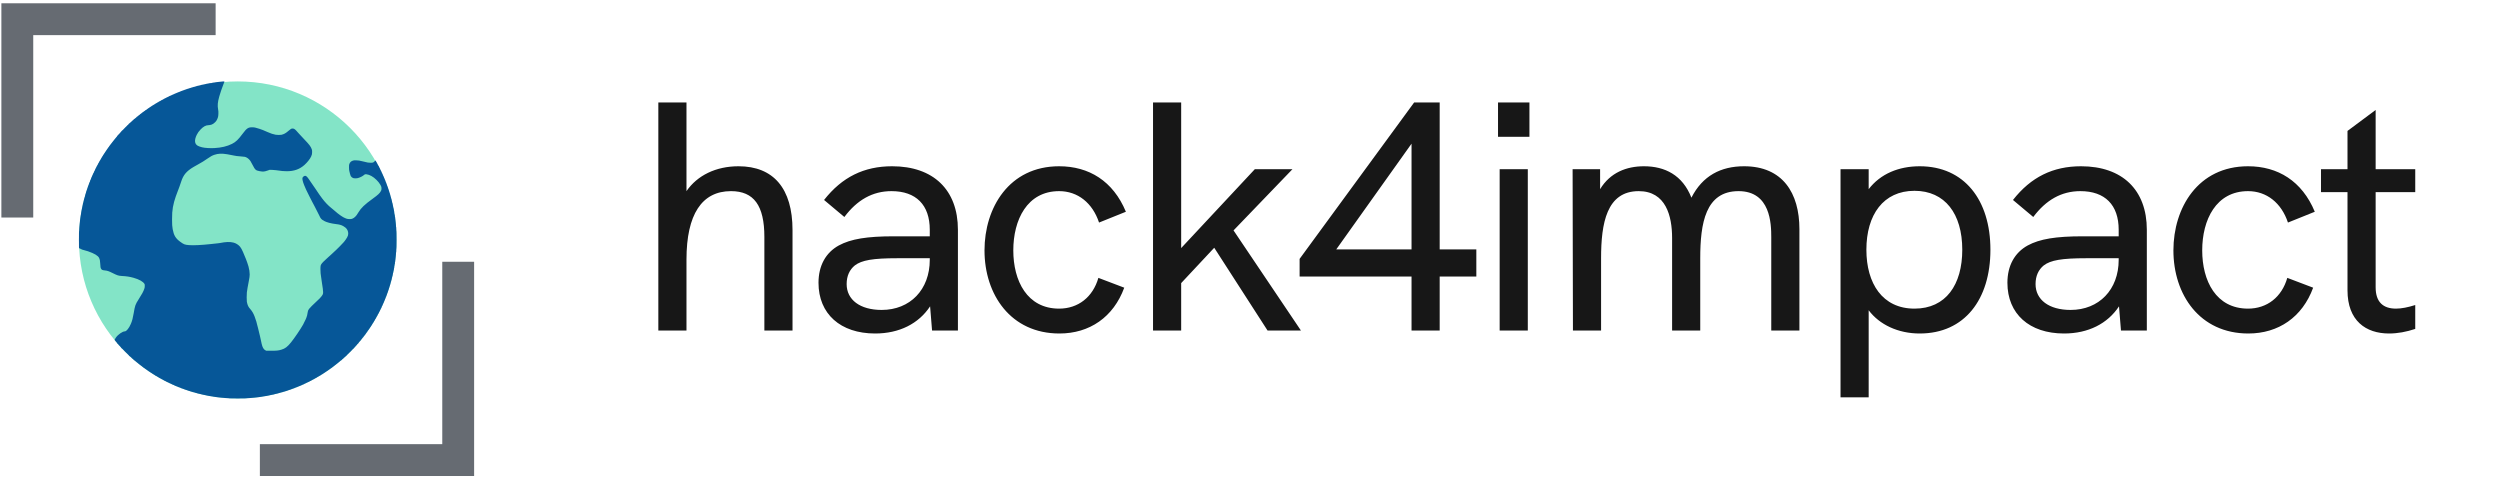<svg width="275" height="53" xmlns="http://www.w3.org/2000/svg">
<path d="M81.237 18.289C78.753 18.289 76.701 19.297 75.513 21.025V11.269H72.417V36.361H75.513V28.549C75.513 23.581 77.205 21.025 80.409 21.025C82.929 21.025 84.081 22.609 84.081 26.065V36.361H87.177V25.309C87.177 20.737 85.089 18.289 81.237 18.289ZM98.135 18.289C95.039 18.289 92.627 19.477 90.647 21.997L92.879 23.869C94.283 21.997 95.975 21.025 98.063 21.025C100.763 21.025 102.275 22.537 102.275 25.273V25.993H98.351C95.363 25.993 93.599 26.281 92.267 27.001C90.827 27.793 90.035 29.233 90.035 31.105C90.035 34.525 92.447 36.685 96.263 36.685C98.927 36.685 101.051 35.605 102.311 33.697L102.527 36.361H105.371V25.273C105.371 20.881 102.671 18.289 98.135 18.289ZM96.983 34.093C94.607 34.093 93.131 32.977 93.131 31.249C93.131 30.349 93.455 29.665 94.031 29.197C94.787 28.621 96.011 28.405 98.711 28.405H102.275V28.585C102.275 31.861 100.115 34.093 96.983 34.093ZM116.539 36.685C119.851 36.685 122.479 34.885 123.667 31.645L120.823 30.565C120.211 32.689 118.591 33.949 116.503 33.949C112.975 33.949 111.463 30.889 111.463 27.541C111.463 24.193 112.975 21.025 116.503 21.025C118.555 21.025 120.175 22.321 120.895 24.481L123.847 23.293C122.443 19.909 119.779 18.289 116.503 18.289C110.995 18.289 108.295 22.861 108.295 27.541C108.295 32.401 111.175 36.685 116.539 36.685ZM126.833 36.361H129.929V31.141L133.565 27.253L139.433 36.361H143.105L135.689 25.345L142.169 18.613H138.029L129.929 27.289V11.269H126.833V36.361ZM158.365 27.433V11.269H155.557L142.957 28.477V30.421H155.269V36.361H158.365V30.421H162.397V27.433H158.365ZM146.989 27.433L155.269 15.805V27.433H146.989ZM164.782 15.049H168.238V11.269H164.782V15.049ZM164.962 36.361H168.058V18.613H164.962V36.361ZM191.851 18.289C189.295 18.289 187.279 19.333 186.055 21.745C185.083 19.261 183.139 18.289 180.835 18.289C178.927 18.289 177.127 18.973 176.011 20.809V18.613H172.987L173.023 36.361H176.119V28.405C176.119 24.553 176.731 21.025 180.259 21.025C183.247 21.025 183.931 23.761 183.931 26.173V36.361H187.027V28.405C187.027 24.553 187.603 21.025 191.239 21.025C194.767 21.025 194.839 24.625 194.839 26.101V36.361H197.935V25.201C197.935 21.241 196.099 18.289 191.851 18.289ZM211.17 18.289C208.866 18.289 206.85 19.117 205.554 20.809V18.613H202.458V43.705H205.554V34.129C206.742 35.713 208.794 36.685 211.17 36.685C216.102 36.685 218.946 32.941 218.946 27.469C218.946 21.997 216.066 18.289 211.17 18.289ZM210.594 33.949C207.066 33.949 205.302 31.177 205.302 27.469C205.302 23.617 207.174 20.989 210.594 20.989C213.942 20.989 215.85 23.509 215.85 27.469C215.85 31.321 214.05 33.949 210.594 33.949ZM228.915 18.289C225.819 18.289 223.407 19.477 221.427 21.997L223.659 23.869C225.063 21.997 226.755 21.025 228.843 21.025C231.543 21.025 233.055 22.537 233.055 25.273V25.993H229.131C226.143 25.993 224.379 26.281 223.047 27.001C221.607 27.793 220.815 29.233 220.815 31.105C220.815 34.525 223.227 36.685 227.043 36.685C229.707 36.685 231.831 35.605 233.091 33.697L233.307 36.361H236.151V25.273C236.151 20.881 233.451 18.289 228.915 18.289ZM227.763 34.093C225.387 34.093 223.911 32.977 223.911 31.249C223.911 30.349 224.235 29.665 224.811 29.197C225.567 28.621 226.791 28.405 229.491 28.405H233.055V28.585C233.055 31.861 230.895 34.093 227.763 34.093ZM247.319 36.685C250.631 36.685 253.259 34.885 254.447 31.645L251.603 30.565C250.991 32.689 249.371 33.949 247.283 33.949C243.755 33.949 242.243 30.889 242.243 27.541C242.243 24.193 243.755 21.025 247.283 21.025C249.335 21.025 250.955 22.321 251.675 24.481L254.627 23.293C253.223 19.909 250.559 18.289 247.283 18.289C241.775 18.289 239.075 22.861 239.075 27.541C239.075 32.401 241.955 36.685 247.319 36.685ZM265.677 21.133V18.613H261.321V12.097L258.225 14.401V18.613H255.309V21.133H258.225V31.933C258.225 35.281 260.241 36.685 262.797 36.685C263.733 36.685 264.705 36.505 265.677 36.181V33.553C264.885 33.805 264.165 33.949 263.553 33.949C262.149 33.949 261.321 33.229 261.321 31.609V21.133H265.677Z" fill="#171717"></path>
<path d="M0.152 12.144V23.928H1.904H3.656V13.896V3.864H13.688H23.719V2.112V0.361H11.936H0.152V12.144Z" fill="#666B72"></path>
<ellipse cx="26.151" cy="26.393" rx="17.468" ry="17.436" fill="#83E4C7"></ellipse>
<path d="M24.407 8.972C24.412 8.978 24.305 8.99 24.168 8.996C24.034 9.003 23.92 9.016 23.917 9.024C23.914 9.032 23.86 9.038 23.799 9.038C23.727 9.038 23.688 9.045 23.695 9.055C23.701 9.064 23.659 9.071 23.578 9.071C23.491 9.071 23.46 9.076 23.476 9.087C23.494 9.098 23.469 9.103 23.398 9.103C23.333 9.103 23.299 9.11 23.306 9.119C23.312 9.129 23.291 9.136 23.254 9.136C23.135 9.136 22.975 9.157 22.983 9.17C22.988 9.178 22.95 9.184 22.9 9.184C22.843 9.184 22.812 9.191 22.819 9.201C22.826 9.21 22.793 9.217 22.735 9.217C22.668 9.217 22.647 9.222 22.665 9.233C22.683 9.244 22.66 9.249 22.592 9.249C22.529 9.249 22.503 9.254 22.517 9.264C22.532 9.274 22.491 9.282 22.401 9.29C22.323 9.296 22.264 9.308 22.269 9.316C22.274 9.324 22.243 9.33 22.203 9.33C22.157 9.33 22.131 9.337 22.138 9.347C22.144 9.356 22.122 9.363 22.083 9.363C22.045 9.363 22.016 9.369 22.016 9.379C22.016 9.387 21.987 9.395 21.951 9.395C21.916 9.395 21.886 9.402 21.886 9.41C21.886 9.419 21.834 9.431 21.771 9.437C21.698 9.444 21.664 9.454 21.679 9.462C21.692 9.471 21.669 9.476 21.619 9.476C21.56 9.476 21.544 9.481 21.562 9.492C21.58 9.504 21.567 9.509 21.517 9.509C21.474 9.509 21.45 9.515 21.456 9.525C21.463 9.535 21.44 9.541 21.401 9.541C21.367 9.541 21.335 9.549 21.332 9.557C21.328 9.567 21.285 9.58 21.233 9.585C21.173 9.591 21.145 9.6 21.16 9.608C21.173 9.617 21.155 9.622 21.111 9.622C21.069 9.622 21.044 9.629 21.051 9.638C21.058 9.648 21.04 9.655 21.012 9.655C20.985 9.655 20.962 9.661 20.962 9.669C20.962 9.676 20.928 9.687 20.886 9.692C20.843 9.697 20.806 9.708 20.803 9.718C20.8 9.728 20.775 9.736 20.749 9.736C20.723 9.736 20.702 9.742 20.702 9.752C20.702 9.76 20.676 9.768 20.644 9.768C20.61 9.768 20.59 9.775 20.597 9.784C20.603 9.794 20.584 9.801 20.548 9.801C20.516 9.801 20.493 9.807 20.498 9.815C20.503 9.823 20.477 9.833 20.44 9.838C20.401 9.843 20.368 9.856 20.365 9.864C20.362 9.874 20.337 9.882 20.311 9.882C20.282 9.882 20.266 9.888 20.273 9.898C20.279 9.908 20.261 9.914 20.234 9.914C20.206 9.914 20.183 9.921 20.183 9.93C20.183 9.939 20.161 9.947 20.133 9.947C20.107 9.947 20.088 9.953 20.093 9.961C20.097 9.969 20.07 9.981 20.029 9.986C19.989 9.992 19.956 10.003 19.956 10.013C19.956 10.021 19.932 10.028 19.904 10.028C19.864 10.028 19.857 10.033 19.875 10.044C19.893 10.055 19.887 10.06 19.846 10.06C19.814 10.06 19.796 10.067 19.802 10.076C19.809 10.086 19.791 10.093 19.763 10.093C19.736 10.093 19.713 10.099 19.713 10.109C19.713 10.117 19.684 10.13 19.648 10.135C19.612 10.141 19.588 10.151 19.593 10.159C19.598 10.167 19.578 10.174 19.551 10.174C19.521 10.174 19.504 10.18 19.51 10.19C19.517 10.2 19.499 10.206 19.47 10.206C19.44 10.206 19.423 10.213 19.429 10.222C19.436 10.232 19.421 10.239 19.398 10.239C19.375 10.239 19.356 10.245 19.356 10.255C19.356 10.263 19.327 10.276 19.291 10.281C19.256 10.287 19.231 10.297 19.236 10.305C19.241 10.313 19.225 10.32 19.202 10.32C19.178 10.32 19.163 10.326 19.17 10.336C19.176 10.346 19.161 10.352 19.139 10.352C19.116 10.352 19.097 10.359 19.097 10.368C19.097 10.376 19.082 10.385 19.062 10.385C19.045 10.385 19.019 10.396 19.006 10.409C18.991 10.422 18.962 10.433 18.941 10.433C18.918 10.433 18.905 10.44 18.91 10.449C18.916 10.459 18.902 10.466 18.878 10.466C18.853 10.466 18.839 10.472 18.845 10.482C18.852 10.492 18.837 10.498 18.813 10.498C18.788 10.498 18.774 10.505 18.78 10.514C18.788 10.527 18.733 10.539 18.719 10.526C18.715 10.524 18.701 10.535 18.685 10.55C18.668 10.566 18.638 10.579 18.613 10.579C18.579 10.579 18.574 10.582 18.594 10.595C18.612 10.607 18.604 10.612 18.561 10.612C18.519 10.612 18.511 10.617 18.529 10.628C18.548 10.641 18.544 10.644 18.509 10.644C18.483 10.644 18.464 10.651 18.464 10.66C18.464 10.668 18.449 10.677 18.432 10.677C18.414 10.677 18.399 10.685 18.399 10.694C18.399 10.703 18.393 10.706 18.383 10.701C18.375 10.696 18.367 10.699 18.367 10.707C18.367 10.717 18.347 10.725 18.325 10.725C18.302 10.725 18.287 10.732 18.294 10.741C18.299 10.749 18.289 10.758 18.271 10.758C18.252 10.758 18.237 10.764 18.237 10.774C18.237 10.782 18.222 10.79 18.204 10.79C18.187 10.79 18.172 10.796 18.172 10.806C18.172 10.814 18.157 10.822 18.141 10.822C18.123 10.822 18.099 10.834 18.084 10.847C18.072 10.86 18.049 10.871 18.034 10.871C18.02 10.871 18.013 10.878 18.018 10.887C18.023 10.896 18.013 10.904 17.995 10.904C17.976 10.904 17.961 10.91 17.961 10.92C17.961 10.928 17.95 10.936 17.937 10.936C17.924 10.936 17.913 10.943 17.913 10.952C17.913 10.96 17.887 10.972 17.856 10.978C17.825 10.983 17.799 10.994 17.799 11.002C17.799 11.011 17.784 11.017 17.765 11.017C17.747 11.017 17.737 11.024 17.742 11.033C17.747 11.041 17.737 11.05 17.718 11.05C17.698 11.05 17.689 11.056 17.694 11.066C17.698 11.074 17.692 11.082 17.677 11.082C17.663 11.082 17.64 11.093 17.627 11.106C17.613 11.119 17.588 11.131 17.57 11.131C17.554 11.131 17.54 11.137 17.54 11.147C17.54 11.155 17.525 11.163 17.505 11.163C17.488 11.163 17.478 11.17 17.483 11.179C17.489 11.189 17.473 11.195 17.447 11.195C17.411 11.195 17.407 11.199 17.426 11.212C17.447 11.225 17.445 11.228 17.421 11.228C17.405 11.228 17.381 11.239 17.368 11.252C17.353 11.265 17.329 11.277 17.311 11.277C17.293 11.277 17.283 11.283 17.288 11.293C17.293 11.301 17.283 11.309 17.264 11.309C17.244 11.309 17.235 11.316 17.239 11.325C17.244 11.333 17.235 11.341 17.217 11.341C17.197 11.341 17.183 11.348 17.183 11.358C17.183 11.366 17.168 11.374 17.152 11.374C17.136 11.374 17.118 11.385 17.111 11.398C17.106 11.411 17.087 11.423 17.069 11.423C17.05 11.423 17.04 11.429 17.045 11.439C17.05 11.447 17.04 11.455 17.02 11.455C17.001 11.455 16.991 11.461 16.996 11.471C17.001 11.479 16.994 11.488 16.982 11.488C16.967 11.488 16.956 11.494 16.956 11.504C16.956 11.512 16.941 11.52 16.923 11.52C16.905 11.52 16.891 11.526 16.891 11.536C16.891 11.544 16.873 11.556 16.85 11.562C16.827 11.567 16.81 11.578 16.81 11.586C16.81 11.595 16.793 11.601 16.774 11.601C16.743 11.601 16.741 11.604 16.761 11.619C16.78 11.632 16.776 11.635 16.741 11.629C16.711 11.624 16.701 11.629 16.707 11.645C16.712 11.656 16.706 11.666 16.691 11.666C16.678 11.666 16.659 11.677 16.647 11.69C16.636 11.703 16.612 11.715 16.592 11.715C16.565 11.715 16.563 11.718 16.582 11.731C16.602 11.744 16.599 11.747 16.57 11.747C16.549 11.747 16.537 11.754 16.542 11.763C16.547 11.771 16.537 11.779 16.519 11.779C16.5 11.779 16.485 11.786 16.485 11.796C16.485 11.804 16.467 11.815 16.445 11.822C16.422 11.826 16.409 11.838 16.414 11.846C16.419 11.854 16.411 11.861 16.398 11.861C16.383 11.861 16.372 11.867 16.372 11.877C16.372 11.885 16.357 11.893 16.338 11.893C16.32 11.893 16.31 11.899 16.315 11.909C16.32 11.917 16.313 11.925 16.3 11.925C16.286 11.925 16.274 11.932 16.274 11.942C16.274 11.95 16.256 11.961 16.234 11.968C16.211 11.973 16.198 11.984 16.203 11.992C16.208 12 16.2 12.007 16.187 12.007C16.172 12.007 16.161 12.013 16.161 12.023C16.161 12.031 16.153 12.039 16.145 12.039C16.135 12.039 16.107 12.058 16.085 12.081C16.055 12.11 16.031 12.12 16.005 12.115C15.973 12.11 15.969 12.112 15.984 12.13C15.999 12.148 15.997 12.152 15.976 12.152C15.96 12.152 15.953 12.159 15.958 12.169C15.963 12.177 15.955 12.185 15.939 12.185C15.922 12.185 15.898 12.2 15.885 12.216C15.874 12.234 15.857 12.245 15.849 12.24C15.843 12.235 15.836 12.24 15.836 12.248C15.836 12.258 15.827 12.266 15.815 12.266C15.804 12.266 15.784 12.281 15.772 12.299C15.759 12.316 15.734 12.331 15.716 12.331C15.699 12.331 15.691 12.336 15.695 12.341C15.708 12.354 15.637 12.412 15.609 12.412C15.6 12.412 15.596 12.418 15.601 12.428C15.606 12.438 15.595 12.444 15.575 12.444C15.556 12.444 15.543 12.449 15.549 12.454C15.562 12.469 15.52 12.509 15.491 12.509C15.478 12.509 15.462 12.521 15.457 12.535C15.45 12.553 15.436 12.558 15.413 12.553C15.387 12.547 15.384 12.548 15.4 12.568C15.415 12.586 15.413 12.59 15.392 12.59C15.376 12.59 15.369 12.597 15.374 12.607C15.379 12.615 15.373 12.623 15.358 12.623C15.342 12.623 15.316 12.641 15.298 12.663C15.28 12.686 15.256 12.704 15.243 12.704C15.23 12.704 15.223 12.71 15.228 12.72C15.233 12.728 15.223 12.736 15.204 12.736C15.184 12.736 15.175 12.743 15.18 12.753C15.184 12.761 15.181 12.769 15.171 12.769C15.162 12.769 15.137 12.787 15.116 12.809C15.095 12.832 15.064 12.85 15.048 12.85C15.022 12.85 15.021 12.853 15.042 12.866C15.061 12.879 15.058 12.882 15.029 12.882C15.008 12.882 14.995 12.889 14.999 12.895C15.004 12.903 14.993 12.92 14.974 12.933C14.956 12.946 14.923 12.972 14.902 12.991C14.881 13.012 14.86 13.028 14.855 13.028C14.85 13.028 14.828 13.048 14.803 13.07C14.78 13.093 14.751 13.108 14.738 13.103C14.725 13.098 14.72 13.101 14.725 13.109C14.737 13.129 14.696 13.174 14.669 13.174C14.659 13.174 14.656 13.181 14.661 13.191C14.665 13.199 14.662 13.207 14.652 13.207C14.643 13.207 14.617 13.226 14.596 13.249C14.575 13.272 14.549 13.286 14.54 13.28C14.529 13.273 14.527 13.28 14.534 13.298C14.542 13.32 14.539 13.323 14.516 13.315C14.5 13.309 14.492 13.311 14.498 13.32C14.505 13.33 14.497 13.348 14.484 13.363C14.469 13.375 14.458 13.382 14.458 13.375C14.458 13.369 14.445 13.38 14.427 13.398C14.411 13.418 14.388 13.434 14.378 13.434C14.367 13.434 14.364 13.44 14.369 13.45C14.373 13.458 14.37 13.466 14.36 13.466C14.349 13.466 14.326 13.486 14.309 13.508C14.291 13.531 14.266 13.546 14.253 13.541C14.239 13.536 14.236 13.541 14.242 13.559C14.25 13.578 14.245 13.583 14.226 13.575C14.206 13.569 14.203 13.572 14.21 13.591C14.218 13.612 14.213 13.616 14.192 13.607C14.174 13.601 14.167 13.602 14.175 13.614C14.187 13.633 14.017 13.807 13.986 13.807C13.974 13.807 13.971 13.812 13.976 13.817C13.986 13.828 13.924 13.891 13.861 13.935C13.841 13.948 13.83 13.964 13.835 13.972C13.84 13.979 13.827 13.985 13.806 13.985C13.781 13.985 13.775 13.99 13.788 13.998C13.803 14.008 13.799 14.018 13.773 14.034C13.755 14.047 13.731 14.068 13.721 14.079C13.611 14.207 13.418 14.392 13.405 14.384C13.394 14.376 13.392 14.383 13.399 14.4C13.407 14.422 13.403 14.427 13.382 14.418C13.363 14.412 13.36 14.415 13.366 14.435C13.374 14.454 13.369 14.459 13.35 14.451C13.332 14.444 13.327 14.448 13.332 14.462C13.337 14.473 13.306 14.512 13.266 14.548C13.225 14.585 13.193 14.623 13.193 14.633C13.193 14.642 13.184 14.65 13.173 14.65C13.163 14.65 13.159 14.655 13.165 14.66C13.18 14.675 13.131 14.718 13.111 14.707C13.102 14.701 13.1 14.709 13.107 14.725C13.115 14.746 13.11 14.751 13.092 14.744C13.078 14.738 13.068 14.743 13.069 14.754C13.073 14.783 12.92 14.945 12.901 14.934C12.893 14.929 12.889 14.934 12.893 14.947C12.897 14.959 12.886 14.986 12.868 15.009C12.85 15.03 12.815 15.072 12.79 15.101C12.766 15.132 12.73 15.173 12.711 15.194C12.69 15.215 12.674 15.238 12.674 15.242C12.674 15.247 12.644 15.281 12.609 15.319C12.573 15.357 12.544 15.393 12.544 15.4C12.544 15.405 12.515 15.442 12.479 15.481C12.443 15.518 12.414 15.555 12.414 15.563C12.414 15.57 12.393 15.598 12.365 15.627C12.339 15.654 12.317 15.684 12.317 15.69C12.317 15.697 12.299 15.721 12.276 15.743C12.254 15.766 12.236 15.789 12.236 15.794C12.236 15.799 12.218 15.821 12.195 15.844C12.172 15.867 12.155 15.891 12.155 15.898C12.155 15.904 12.133 15.933 12.106 15.961C12.08 15.99 12.057 16.019 12.057 16.029C12.057 16.037 12.049 16.045 12.038 16.045C12.028 16.045 12.023 16.05 12.03 16.055C12.035 16.06 12.025 16.079 12.007 16.099C11.991 16.117 11.976 16.142 11.976 16.154C11.976 16.167 11.97 16.172 11.96 16.167C11.952 16.162 11.944 16.169 11.944 16.181C11.944 16.196 11.937 16.207 11.928 16.207C11.919 16.207 11.911 16.219 11.911 16.232C11.911 16.245 11.903 16.256 11.893 16.256C11.885 16.256 11.88 16.262 11.885 16.269C11.89 16.277 11.879 16.293 11.861 16.305C11.845 16.318 11.83 16.335 11.83 16.344C11.83 16.352 11.817 16.37 11.803 16.384C11.786 16.399 11.76 16.438 11.743 16.47C11.726 16.503 11.699 16.545 11.683 16.563C11.665 16.58 11.652 16.603 11.652 16.613C11.652 16.621 11.645 16.629 11.639 16.629C11.631 16.629 11.611 16.658 11.593 16.694C11.577 16.73 11.558 16.759 11.551 16.759C11.543 16.759 11.538 16.767 11.538 16.777C11.538 16.788 11.525 16.808 11.511 16.822C11.494 16.837 11.467 16.877 11.449 16.913C11.431 16.949 11.404 16.989 11.389 17.004C11.373 17.018 11.36 17.038 11.36 17.049C11.36 17.059 11.352 17.067 11.344 17.067C11.334 17.067 11.327 17.072 11.329 17.078C11.332 17.104 11.306 17.164 11.293 17.164C11.285 17.164 11.279 17.174 11.279 17.185C11.279 17.197 11.264 17.216 11.246 17.229C11.228 17.242 11.214 17.262 11.214 17.271C11.214 17.299 11.16 17.391 11.146 17.391C11.138 17.391 11.133 17.406 11.133 17.424C11.133 17.442 11.126 17.456 11.117 17.456C11.108 17.456 11.1 17.468 11.1 17.481C11.1 17.494 11.095 17.505 11.089 17.505C11.081 17.505 11.061 17.537 11.043 17.578C11.026 17.619 11.006 17.651 11 17.651C10.992 17.651 10.987 17.662 10.987 17.677C10.987 17.69 10.98 17.696 10.971 17.692C10.962 17.687 10.954 17.696 10.954 17.714C10.954 17.734 10.948 17.748 10.941 17.748C10.935 17.748 10.915 17.784 10.898 17.829C10.88 17.873 10.86 17.91 10.854 17.91C10.847 17.91 10.841 17.922 10.841 17.936C10.841 17.949 10.834 17.956 10.825 17.951C10.816 17.946 10.808 17.956 10.808 17.974C10.808 17.991 10.802 18.009 10.794 18.016C10.786 18.021 10.774 18.047 10.768 18.073C10.761 18.1 10.75 18.121 10.742 18.121C10.734 18.121 10.727 18.133 10.727 18.146C10.727 18.159 10.721 18.17 10.711 18.17C10.703 18.17 10.695 18.185 10.695 18.202C10.695 18.22 10.688 18.235 10.679 18.235C10.671 18.235 10.662 18.246 10.662 18.259C10.662 18.272 10.656 18.284 10.646 18.284C10.638 18.284 10.63 18.295 10.63 18.308C10.63 18.335 10.547 18.499 10.529 18.507C10.521 18.511 10.516 18.527 10.516 18.545C10.516 18.561 10.508 18.575 10.499 18.575C10.491 18.575 10.486 18.582 10.491 18.588C10.495 18.596 10.484 18.626 10.466 18.653C10.45 18.683 10.435 18.717 10.435 18.73C10.435 18.742 10.429 18.754 10.419 18.754C10.411 18.754 10.403 18.77 10.403 18.79C10.403 18.809 10.398 18.819 10.392 18.814C10.382 18.802 10.345 18.885 10.327 18.96C10.322 18.981 10.312 18.997 10.304 18.997C10.296 18.997 10.289 19.012 10.289 19.031C10.289 19.049 10.283 19.059 10.273 19.054C10.265 19.049 10.257 19.059 10.257 19.077C10.257 19.096 10.25 19.111 10.241 19.111C10.233 19.111 10.225 19.125 10.225 19.143C10.225 19.179 10.143 19.359 10.124 19.367C10.117 19.37 10.111 19.391 10.111 19.412C10.111 19.433 10.104 19.451 10.095 19.451C10.087 19.451 10.079 19.463 10.079 19.477C10.079 19.502 10.046 19.584 10.012 19.649C10.004 19.665 9.997 19.69 9.997 19.703C9.997 19.716 9.991 19.727 9.981 19.727C9.973 19.727 9.965 19.747 9.965 19.769C9.965 19.792 9.958 19.806 9.949 19.8C9.939 19.795 9.932 19.806 9.932 19.828C9.932 19.849 9.921 19.886 9.908 19.912C9.895 19.936 9.884 19.972 9.884 19.988C9.884 20.006 9.877 20.019 9.868 20.019C9.86 20.019 9.851 20.038 9.851 20.061C9.851 20.084 9.845 20.099 9.835 20.092C9.825 20.085 9.819 20.1 9.819 20.123C9.819 20.145 9.812 20.165 9.804 20.165C9.796 20.165 9.785 20.197 9.78 20.238C9.774 20.277 9.762 20.314 9.752 20.319C9.744 20.326 9.738 20.343 9.738 20.361C9.738 20.377 9.731 20.392 9.722 20.392C9.714 20.392 9.705 20.415 9.705 20.442C9.705 20.47 9.699 20.488 9.689 20.481C9.679 20.475 9.673 20.493 9.673 20.52C9.673 20.548 9.666 20.57 9.658 20.57C9.65 20.57 9.639 20.603 9.634 20.643C9.628 20.682 9.616 20.72 9.606 20.724C9.598 20.731 9.592 20.752 9.592 20.775C9.592 20.796 9.585 20.814 9.576 20.814C9.568 20.814 9.559 20.835 9.559 20.862C9.559 20.888 9.553 20.911 9.543 20.911C9.535 20.911 9.527 20.927 9.527 20.948C9.527 20.97 9.522 20.992 9.516 20.999C9.508 21.005 9.503 21.017 9.501 21.021C9.488 21.109 9.472 21.171 9.461 21.171C9.452 21.171 9.446 21.192 9.446 21.219C9.446 21.245 9.439 21.268 9.43 21.268C9.422 21.268 9.413 21.294 9.413 21.326C9.413 21.36 9.407 21.38 9.397 21.373C9.388 21.367 9.381 21.385 9.381 21.417C9.379 21.446 9.37 21.5 9.357 21.535C9.344 21.571 9.332 21.617 9.332 21.636C9.332 21.657 9.326 21.673 9.316 21.673C9.308 21.673 9.3 21.699 9.3 21.73C9.3 21.761 9.293 21.787 9.284 21.787C9.276 21.787 9.268 21.813 9.268 21.845C9.268 21.876 9.261 21.899 9.253 21.894C9.245 21.889 9.233 21.931 9.227 21.99C9.222 22.048 9.209 22.098 9.201 22.103C9.193 22.11 9.186 22.137 9.186 22.168C9.186 22.199 9.18 22.228 9.17 22.233C9.162 22.238 9.154 22.269 9.154 22.299C9.154 22.334 9.147 22.353 9.138 22.346C9.128 22.34 9.122 22.366 9.122 22.41C9.122 22.45 9.115 22.484 9.107 22.484C9.099 22.484 9.087 22.543 9.081 22.614C9.074 22.686 9.063 22.744 9.055 22.744C9.047 22.744 9.04 22.776 9.04 22.817C9.04 22.857 9.034 22.89 9.024 22.89C9.016 22.89 9.008 22.922 9.008 22.963C9.008 23.003 9.002 23.036 8.992 23.036C8.984 23.036 8.976 23.073 8.976 23.119C8.976 23.162 8.969 23.196 8.961 23.192C8.953 23.187 8.941 23.258 8.935 23.352C8.929 23.446 8.917 23.527 8.909 23.532C8.901 23.537 8.894 23.576 8.894 23.621C8.894 23.665 8.888 23.701 8.878 23.701C8.868 23.701 8.862 23.746 8.862 23.806C8.862 23.866 8.856 23.912 8.846 23.912C8.836 23.912 8.83 23.957 8.83 24.017C8.83 24.076 8.823 24.122 8.815 24.122C8.807 24.122 8.796 24.236 8.789 24.374C8.783 24.512 8.771 24.63 8.763 24.635C8.755 24.64 8.748 24.716 8.748 24.805C8.748 24.901 8.742 24.966 8.732 24.966C8.723 24.966 8.716 25.053 8.716 25.196C8.716 25.352 8.711 25.42 8.7 25.404C8.69 25.388 8.684 25.725 8.684 26.369C8.685 27.195 8.688 27.354 8.706 27.329C8.718 27.315 8.734 27.302 8.742 27.302C8.75 27.302 8.805 27.334 8.865 27.373C8.925 27.412 9.003 27.449 9.036 27.456C9.123 27.47 9.509 27.584 9.681 27.642C10.39 27.889 10.781 28.122 10.906 28.377C10.979 28.528 11.003 28.643 11.019 28.93C11.047 29.391 11.058 29.464 11.126 29.574C11.199 29.691 11.275 29.721 11.563 29.751C11.82 29.777 11.966 29.827 12.403 30.044C12.912 30.297 13.042 30.338 13.395 30.357C13.944 30.388 14.257 30.437 14.683 30.555C15.314 30.732 15.741 30.974 15.901 31.243C15.919 31.272 15.924 31.331 15.924 31.454C15.922 31.6 15.914 31.645 15.87 31.775C15.77 32.07 15.622 32.343 15.236 32.948C14.894 33.481 14.845 33.622 14.709 34.438C14.618 34.986 14.54 35.28 14.396 35.622C14.198 36.089 13.911 36.449 13.736 36.449C13.478 36.449 12.969 36.805 12.743 37.142C12.631 37.309 12.604 37.374 12.627 37.418C12.638 37.439 12.652 37.455 12.661 37.455C12.667 37.455 12.674 37.463 12.674 37.471C12.674 37.481 12.69 37.507 12.711 37.528C12.73 37.549 12.766 37.59 12.79 37.62C12.815 37.65 12.85 37.692 12.868 37.713C12.886 37.736 12.897 37.763 12.893 37.775C12.889 37.788 12.893 37.792 12.901 37.788C12.922 37.775 13.081 37.943 13.071 37.969C13.068 37.982 13.074 37.985 13.091 37.979C13.111 37.971 13.115 37.976 13.107 37.997C13.1 38.013 13.102 38.021 13.111 38.015C13.121 38.008 13.139 38.016 13.154 38.029C13.167 38.044 13.175 38.055 13.17 38.055C13.165 38.055 13.207 38.104 13.266 38.164C13.324 38.225 13.368 38.284 13.363 38.295C13.358 38.308 13.363 38.311 13.373 38.305C13.382 38.298 13.46 38.368 13.551 38.462C13.64 38.555 13.72 38.638 13.728 38.647C13.751 38.668 13.856 38.774 13.871 38.788C13.877 38.795 13.958 38.873 14.051 38.962C14.145 39.053 14.214 39.13 14.208 39.14C14.201 39.15 14.205 39.155 14.218 39.15C14.229 39.145 14.287 39.189 14.349 39.247C14.409 39.306 14.458 39.348 14.458 39.343C14.458 39.338 14.469 39.346 14.484 39.359C14.497 39.374 14.505 39.392 14.498 39.401C14.492 39.411 14.5 39.413 14.516 39.406C14.537 39.398 14.542 39.401 14.534 39.422C14.527 39.439 14.531 39.445 14.544 39.442C14.57 39.432 14.738 39.591 14.725 39.612C14.72 39.62 14.725 39.624 14.738 39.62C14.75 39.615 14.777 39.627 14.8 39.645C14.821 39.663 14.863 39.698 14.893 39.722C14.923 39.747 14.964 39.783 14.985 39.802C15.006 39.823 15.029 39.839 15.034 39.839C15.038 39.839 15.059 39.854 15.079 39.873C15.098 39.893 15.141 39.927 15.171 39.95C15.202 39.974 15.254 40.018 15.285 40.045C15.316 40.075 15.347 40.099 15.355 40.099C15.361 40.099 15.389 40.121 15.418 40.148C15.445 40.175 15.475 40.196 15.481 40.196C15.488 40.196 15.512 40.214 15.535 40.237C15.557 40.259 15.583 40.277 15.593 40.277C15.601 40.277 15.609 40.282 15.609 40.289C15.609 40.297 15.637 40.319 15.669 40.342C15.702 40.365 15.746 40.399 15.765 40.418C15.786 40.44 15.81 40.456 15.82 40.456C15.828 40.456 15.836 40.464 15.836 40.474C15.836 40.482 15.843 40.486 15.851 40.482C15.857 40.477 15.877 40.486 15.893 40.504C15.909 40.522 15.932 40.537 15.945 40.537C15.958 40.537 15.963 40.543 15.958 40.553C15.953 40.563 15.96 40.569 15.973 40.569C15.987 40.569 15.999 40.576 15.999 40.585C15.999 40.593 16.01 40.602 16.023 40.602C16.036 40.602 16.064 40.62 16.086 40.642C16.109 40.665 16.135 40.683 16.145 40.683C16.153 40.683 16.161 40.689 16.161 40.699C16.161 40.707 16.172 40.715 16.185 40.715C16.198 40.715 16.209 40.72 16.209 40.727C16.209 40.735 16.247 40.761 16.291 40.788C16.336 40.814 16.372 40.842 16.372 40.848C16.372 40.855 16.383 40.861 16.396 40.861C16.409 40.861 16.42 40.868 16.42 40.874C16.42 40.882 16.45 40.902 16.485 40.92C16.521 40.936 16.55 40.955 16.55 40.962C16.55 40.97 16.558 40.975 16.566 40.975C16.576 40.975 16.597 40.988 16.615 41.002C16.631 41.019 16.673 41.046 16.707 41.064C16.741 41.082 16.78 41.108 16.793 41.121C16.806 41.134 16.849 41.16 16.886 41.177C16.925 41.195 16.956 41.215 16.956 41.221C16.956 41.229 16.967 41.234 16.98 41.234C16.993 41.234 17.004 41.241 17.004 41.25C17.004 41.258 17.016 41.267 17.03 41.267C17.043 41.267 17.05 41.273 17.045 41.283C17.04 41.291 17.046 41.299 17.061 41.299C17.074 41.299 17.114 41.317 17.15 41.34C17.186 41.362 17.222 41.38 17.231 41.38C17.239 41.38 17.247 41.387 17.247 41.396C17.247 41.404 17.259 41.413 17.272 41.413C17.285 41.413 17.296 41.417 17.296 41.424C17.296 41.432 17.329 41.452 17.369 41.469C17.41 41.487 17.442 41.507 17.442 41.513C17.442 41.521 17.453 41.526 17.466 41.526C17.48 41.526 17.491 41.533 17.491 41.542C17.491 41.55 17.502 41.559 17.515 41.559C17.528 41.559 17.54 41.565 17.54 41.575C17.54 41.583 17.551 41.591 17.565 41.591C17.595 41.591 17.69 41.641 17.698 41.659C17.702 41.667 17.715 41.672 17.728 41.672C17.741 41.672 17.75 41.677 17.75 41.685C17.75 41.698 17.869 41.753 17.896 41.753C17.906 41.753 17.913 41.76 17.913 41.77C17.913 41.778 17.924 41.786 17.937 41.786C17.95 41.786 17.961 41.792 17.961 41.802C17.961 41.81 17.976 41.818 17.994 41.818C18.012 41.818 18.026 41.825 18.026 41.834C18.026 41.842 18.037 41.851 18.05 41.851C18.063 41.851 18.075 41.857 18.075 41.867C18.075 41.875 18.086 41.883 18.099 41.883C18.127 41.883 18.291 41.966 18.299 41.984C18.302 41.992 18.318 41.996 18.336 41.996C18.352 41.996 18.367 42.005 18.367 42.014C18.367 42.023 18.373 42.027 18.38 42.023C18.388 42.018 18.417 42.029 18.445 42.047C18.474 42.063 18.508 42.078 18.521 42.078C18.534 42.078 18.545 42.084 18.545 42.094C18.545 42.102 18.561 42.11 18.581 42.11C18.6 42.11 18.61 42.115 18.605 42.121C18.594 42.131 18.677 42.169 18.753 42.186C18.772 42.191 18.788 42.201 18.788 42.209C18.788 42.217 18.803 42.224 18.821 42.224C18.839 42.224 18.853 42.23 18.853 42.24C18.853 42.248 18.868 42.256 18.886 42.256C18.904 42.256 18.918 42.263 18.918 42.272C18.918 42.28 18.93 42.288 18.942 42.288C18.956 42.288 19.004 42.306 19.051 42.329C19.097 42.352 19.145 42.37 19.157 42.37C19.17 42.37 19.174 42.376 19.17 42.386C19.163 42.395 19.178 42.402 19.2 42.402C19.223 42.402 19.242 42.408 19.242 42.418C19.242 42.426 19.254 42.434 19.268 42.434C19.293 42.434 19.375 42.467 19.44 42.501C19.457 42.509 19.481 42.516 19.494 42.516C19.507 42.516 19.518 42.522 19.518 42.532C19.518 42.54 19.538 42.548 19.56 42.548C19.583 42.548 19.598 42.554 19.591 42.564C19.586 42.574 19.598 42.58 19.619 42.58C19.64 42.58 19.677 42.592 19.703 42.605C19.727 42.618 19.763 42.629 19.779 42.629C19.797 42.629 19.81 42.636 19.81 42.645C19.81 42.653 19.83 42.661 19.852 42.661C19.875 42.661 19.89 42.668 19.883 42.678C19.877 42.688 19.891 42.694 19.914 42.694C19.937 42.694 19.956 42.7 19.956 42.709C19.956 42.717 19.985 42.726 20.021 42.733C20.058 42.738 20.102 42.751 20.118 42.759C20.136 42.769 20.165 42.782 20.183 42.791C20.201 42.799 20.23 42.807 20.248 42.807C20.268 42.807 20.277 42.814 20.273 42.824C20.266 42.834 20.284 42.84 20.311 42.84C20.339 42.84 20.362 42.846 20.362 42.855C20.362 42.863 20.394 42.874 20.435 42.879C20.474 42.885 20.511 42.897 20.516 42.907C20.522 42.915 20.543 42.921 20.566 42.921C20.587 42.921 20.605 42.928 20.605 42.937C20.605 42.945 20.628 42.953 20.654 42.953C20.681 42.953 20.702 42.96 20.702 42.97C20.702 42.978 20.725 42.986 20.751 42.986C20.779 42.986 20.8 42.992 20.8 43.001C20.8 43.009 20.837 43.02 20.881 43.026C20.926 43.033 20.962 43.044 20.962 43.052C20.962 43.06 20.985 43.067 21.011 43.067C21.038 43.067 21.059 43.074 21.059 43.083C21.059 43.091 21.085 43.099 21.117 43.099C21.152 43.099 21.171 43.106 21.165 43.116C21.158 43.125 21.176 43.132 21.208 43.132C21.238 43.133 21.291 43.143 21.327 43.156C21.362 43.169 21.408 43.181 21.429 43.181C21.448 43.181 21.465 43.187 21.465 43.197C21.465 43.205 21.491 43.213 21.521 43.213C21.552 43.213 21.578 43.219 21.578 43.229C21.578 43.237 21.604 43.245 21.637 43.245C21.667 43.245 21.69 43.252 21.685 43.26C21.68 43.268 21.723 43.279 21.781 43.286C21.839 43.291 21.89 43.304 21.894 43.312C21.901 43.32 21.928 43.327 21.959 43.327C21.99 43.327 22.019 43.333 22.024 43.343C22.029 43.351 22.06 43.359 22.091 43.359C22.122 43.359 22.146 43.365 22.146 43.375C22.146 43.383 22.175 43.391 22.211 43.391C22.246 43.391 22.276 43.398 22.276 43.406C22.276 43.414 22.334 43.425 22.405 43.432C22.477 43.438 22.535 43.45 22.535 43.458C22.535 43.466 22.568 43.472 22.608 43.472C22.649 43.472 22.681 43.479 22.681 43.489C22.681 43.497 22.713 43.505 22.754 43.505C22.795 43.505 22.827 43.511 22.827 43.521C22.827 43.529 22.864 43.537 22.91 43.537C22.954 43.537 22.988 43.544 22.983 43.552C22.978 43.56 23.049 43.572 23.143 43.578C23.237 43.584 23.319 43.596 23.323 43.604C23.328 43.612 23.367 43.618 23.413 43.618C23.456 43.618 23.492 43.625 23.492 43.635C23.492 43.644 23.538 43.651 23.598 43.651C23.657 43.651 23.703 43.657 23.703 43.667C23.703 43.677 23.748 43.683 23.808 43.683C23.867 43.683 23.914 43.69 23.914 43.698C23.914 43.706 24.027 43.717 24.165 43.724C24.303 43.73 24.422 43.742 24.426 43.75C24.431 43.758 24.507 43.764 24.597 43.764C24.692 43.764 24.757 43.771 24.757 43.781C24.757 43.79 24.845 43.797 24.989 43.797C25.143 43.797 25.211 43.802 25.195 43.813C25.179 43.823 25.513 43.829 26.152 43.829C26.791 43.829 27.125 43.823 27.109 43.813C27.093 43.802 27.161 43.797 27.317 43.797C27.459 43.797 27.547 43.79 27.547 43.781C27.547 43.771 27.612 43.764 27.707 43.764C27.797 43.764 27.873 43.758 27.878 43.75C27.883 43.742 28.001 43.73 28.139 43.724C28.277 43.717 28.39 43.706 28.39 43.698C28.39 43.69 28.437 43.683 28.496 43.683C28.556 43.683 28.601 43.677 28.601 43.667C28.601 43.657 28.647 43.651 28.707 43.651C28.767 43.651 28.812 43.644 28.812 43.635C28.812 43.625 28.848 43.618 28.892 43.618C28.937 43.618 28.976 43.612 28.981 43.604C28.986 43.596 29.067 43.584 29.161 43.578C29.255 43.572 29.326 43.56 29.321 43.552C29.317 43.544 29.351 43.537 29.394 43.537C29.44 43.537 29.477 43.529 29.477 43.521C29.477 43.511 29.509 43.505 29.55 43.505C29.591 43.505 29.623 43.497 29.623 43.489C29.623 43.479 29.655 43.472 29.696 43.472C29.737 43.472 29.769 43.466 29.769 43.458C29.769 43.45 29.827 43.438 29.899 43.432C29.97 43.425 30.029 43.414 30.029 43.406C30.029 43.398 30.063 43.391 30.103 43.391C30.147 43.391 30.173 43.385 30.166 43.375C30.16 43.365 30.179 43.359 30.213 43.359C30.244 43.359 30.275 43.351 30.28 43.343C30.285 43.333 30.314 43.327 30.345 43.327C30.376 43.327 30.403 43.32 30.41 43.312C30.415 43.304 30.465 43.291 30.523 43.286C30.582 43.279 30.624 43.268 30.619 43.26C30.614 43.252 30.637 43.245 30.668 43.245C30.7 43.245 30.726 43.237 30.726 43.229C30.726 43.219 30.752 43.213 30.783 43.213C30.814 43.213 30.84 43.205 30.84 43.197C30.84 43.187 30.856 43.181 30.877 43.181C30.896 43.181 30.942 43.169 30.977 43.156C31.013 43.143 31.067 43.133 31.096 43.132C31.128 43.132 31.146 43.125 31.14 43.116C31.133 43.106 31.153 43.099 31.187 43.099C31.219 43.099 31.245 43.091 31.245 43.083C31.245 43.074 31.268 43.067 31.294 43.067C31.321 43.067 31.342 43.06 31.342 43.052C31.342 43.041 31.404 43.025 31.492 43.012C31.496 43.01 31.508 43.005 31.514 42.999C31.521 42.991 31.544 42.986 31.565 42.986C31.586 42.986 31.602 42.978 31.602 42.97C31.602 42.96 31.625 42.953 31.651 42.953C31.678 42.953 31.699 42.945 31.699 42.937C31.699 42.928 31.717 42.921 31.738 42.921C31.761 42.921 31.782 42.915 31.788 42.907C31.793 42.897 31.831 42.885 31.869 42.879C31.91 42.874 31.942 42.863 31.942 42.855C31.942 42.846 31.965 42.84 31.993 42.84C32.02 42.84 32.038 42.834 32.032 42.824C32.025 42.814 32.043 42.807 32.071 42.807C32.098 42.807 32.121 42.799 32.121 42.791C32.121 42.782 32.136 42.775 32.152 42.775C32.17 42.775 32.187 42.769 32.194 42.761C32.199 42.751 32.236 42.739 32.275 42.733C32.316 42.728 32.348 42.717 32.348 42.709C32.348 42.7 32.367 42.694 32.39 42.694C32.413 42.694 32.427 42.688 32.421 42.678C32.414 42.668 32.429 42.661 32.452 42.661C32.474 42.661 32.494 42.653 32.494 42.645C32.494 42.636 32.507 42.629 32.525 42.629C32.541 42.629 32.577 42.618 32.601 42.605C32.627 42.592 32.664 42.58 32.685 42.58C32.706 42.58 32.718 42.574 32.713 42.564C32.706 42.554 32.721 42.548 32.744 42.548C32.766 42.548 32.786 42.54 32.786 42.532C32.786 42.522 32.797 42.516 32.81 42.516C32.823 42.516 32.847 42.509 32.864 42.501C32.929 42.467 33.011 42.434 33.036 42.434C33.05 42.434 33.062 42.426 33.062 42.418C33.062 42.408 33.08 42.402 33.101 42.402C33.122 42.402 33.143 42.395 33.146 42.389C33.154 42.37 33.334 42.288 33.37 42.288C33.388 42.288 33.402 42.28 33.402 42.272C33.402 42.263 33.417 42.256 33.436 42.256C33.454 42.256 33.464 42.25 33.459 42.24C33.454 42.23 33.464 42.224 33.482 42.224C33.501 42.224 33.516 42.217 33.516 42.209C33.516 42.201 33.532 42.191 33.553 42.186C33.628 42.169 33.71 42.131 33.699 42.121C33.694 42.115 33.704 42.11 33.723 42.11C33.743 42.11 33.759 42.102 33.759 42.094C33.759 42.084 33.77 42.078 33.783 42.078C33.796 42.078 33.83 42.063 33.86 42.047C33.887 42.029 33.916 42.018 33.925 42.023C33.931 42.027 33.938 42.023 33.938 42.014C33.938 42.005 33.952 41.996 33.968 41.996C33.986 41.996 34.002 41.992 34.006 41.984C34.014 41.966 34.178 41.883 34.205 41.883C34.218 41.883 34.229 41.875 34.229 41.867C34.229 41.857 34.241 41.851 34.254 41.851C34.267 41.851 34.278 41.842 34.278 41.834C34.278 41.825 34.293 41.818 34.31 41.818C34.328 41.818 34.343 41.81 34.343 41.802C34.343 41.792 34.354 41.786 34.367 41.786C34.38 41.786 34.392 41.779 34.392 41.771C34.392 41.763 34.413 41.752 34.44 41.745C34.466 41.739 34.492 41.727 34.497 41.719C34.504 41.711 34.521 41.705 34.539 41.705C34.557 41.705 34.567 41.698 34.562 41.688C34.557 41.68 34.564 41.672 34.577 41.672C34.591 41.672 34.602 41.666 34.602 41.659C34.602 41.653 34.64 41.633 34.684 41.615C34.729 41.597 34.765 41.578 34.765 41.572C34.765 41.565 34.779 41.559 34.799 41.559C34.817 41.559 34.826 41.55 34.822 41.542C34.817 41.533 34.823 41.526 34.836 41.526C34.851 41.526 34.862 41.521 34.862 41.513C34.862 41.507 34.894 41.487 34.935 41.469C34.975 41.452 35.008 41.432 35.008 41.424C35.008 41.417 35.019 41.413 35.032 41.413C35.045 41.413 35.057 41.404 35.057 41.396C35.057 41.387 35.071 41.38 35.089 41.38C35.107 41.38 35.121 41.375 35.121 41.367C35.121 41.353 35.214 41.299 35.242 41.299C35.251 41.299 35.271 41.285 35.284 41.267C35.297 41.249 35.316 41.234 35.328 41.234C35.339 41.234 35.349 41.228 35.349 41.22C35.349 41.207 35.409 41.181 35.435 41.184C35.441 41.186 35.446 41.177 35.446 41.169C35.446 41.16 35.454 41.153 35.464 41.153C35.475 41.153 35.495 41.14 35.509 41.124C35.524 41.109 35.564 41.082 35.6 41.064C35.636 41.046 35.676 41.019 35.691 41.002C35.705 40.988 35.725 40.975 35.736 40.975C35.746 40.975 35.754 40.97 35.754 40.962C35.754 40.955 35.783 40.936 35.819 40.92C35.855 40.902 35.884 40.882 35.884 40.874C35.884 40.868 35.892 40.861 35.9 40.861C35.91 40.861 35.932 40.848 35.95 40.83C35.968 40.814 36.01 40.787 36.043 40.77C36.075 40.752 36.114 40.727 36.129 40.71C36.143 40.696 36.161 40.683 36.169 40.683C36.177 40.683 36.195 40.668 36.208 40.652C36.22 40.634 36.236 40.623 36.244 40.628C36.25 40.633 36.257 40.628 36.257 40.62C36.257 40.61 36.268 40.602 36.281 40.602C36.294 40.602 36.306 40.593 36.306 40.585C36.306 40.576 36.317 40.569 36.331 40.569C36.344 40.569 36.351 40.561 36.346 40.553C36.341 40.543 36.346 40.537 36.359 40.537C36.37 40.537 36.396 40.522 36.414 40.506C36.434 40.488 36.453 40.478 36.458 40.483C36.463 40.49 36.468 40.485 36.468 40.475C36.468 40.464 36.476 40.456 36.484 40.456C36.494 40.456 36.523 40.435 36.552 40.407C36.58 40.381 36.609 40.358 36.615 40.358C36.622 40.358 36.646 40.34 36.669 40.318C36.692 40.295 36.714 40.277 36.719 40.277C36.724 40.277 36.747 40.259 36.769 40.237C36.792 40.214 36.816 40.196 36.823 40.196C36.829 40.196 36.859 40.173 36.886 40.148C36.915 40.12 36.943 40.099 36.95 40.099C36.958 40.099 36.995 40.07 37.032 40.034C37.071 39.998 37.108 39.969 37.113 39.969C37.12 39.969 37.156 39.94 37.194 39.904C37.232 39.868 37.266 39.839 37.271 39.839C37.276 39.839 37.298 39.823 37.319 39.802C37.34 39.783 37.381 39.747 37.412 39.722C37.441 39.698 37.483 39.663 37.504 39.645C37.527 39.627 37.554 39.615 37.566 39.62C37.579 39.624 37.584 39.62 37.579 39.612C37.567 39.593 37.73 39.44 37.759 39.444C37.77 39.445 37.775 39.435 37.769 39.421C37.762 39.403 37.767 39.398 37.788 39.406C37.804 39.413 37.812 39.411 37.806 39.401C37.794 39.382 37.838 39.333 37.853 39.348C37.858 39.354 37.863 39.349 37.863 39.34C37.863 39.328 37.871 39.32 37.88 39.32C37.89 39.32 37.928 39.288 37.965 39.247C38.001 39.207 38.039 39.176 38.051 39.181C38.065 39.186 38.069 39.181 38.062 39.163C38.054 39.144 38.059 39.139 38.078 39.147C38.098 39.153 38.101 39.15 38.095 39.13C38.087 39.109 38.091 39.106 38.112 39.114C38.13 39.121 38.137 39.119 38.129 39.108C38.12 39.095 38.305 38.902 38.434 38.791C38.445 38.782 38.466 38.758 38.479 38.74C38.495 38.714 38.505 38.71 38.515 38.725C38.523 38.738 38.528 38.731 38.528 38.707C38.528 38.686 38.534 38.673 38.541 38.678C38.549 38.683 38.565 38.672 38.578 38.652C38.622 38.589 38.685 38.527 38.696 38.537C38.701 38.542 38.706 38.538 38.706 38.527C38.706 38.496 38.88 38.326 38.899 38.337C38.91 38.346 38.912 38.339 38.906 38.321C38.897 38.3 38.901 38.295 38.922 38.303C38.941 38.31 38.944 38.307 38.938 38.287C38.93 38.268 38.935 38.263 38.954 38.271C38.972 38.277 38.977 38.274 38.972 38.26C38.967 38.247 38.982 38.222 39.005 38.204C39.027 38.187 39.047 38.164 39.047 38.153C39.047 38.143 39.055 38.139 39.063 38.144C39.073 38.149 39.079 38.146 39.079 38.135C39.079 38.125 39.095 38.102 39.115 38.086C39.133 38.068 39.144 38.055 39.138 38.055C39.131 38.055 39.138 38.044 39.151 38.029C39.165 38.016 39.183 38.008 39.193 38.015C39.202 38.021 39.204 38.013 39.197 37.997C39.189 37.974 39.193 37.971 39.215 37.979C39.233 37.985 39.24 37.984 39.233 37.972C39.227 37.964 39.241 37.938 39.264 37.917C39.287 37.896 39.306 37.87 39.306 37.861C39.306 37.851 39.314 37.848 39.322 37.852C39.332 37.857 39.339 37.854 39.339 37.844C39.339 37.817 39.384 37.776 39.404 37.788C39.412 37.792 39.415 37.788 39.41 37.775C39.405 37.762 39.42 37.732 39.442 37.71C39.465 37.685 39.485 37.663 39.485 37.658C39.485 37.653 39.501 37.632 39.522 37.611C39.541 37.59 39.567 37.557 39.58 37.539C39.593 37.52 39.609 37.509 39.618 37.513C39.624 37.518 39.631 37.505 39.631 37.484C39.631 37.455 39.634 37.452 39.647 37.471C39.66 37.492 39.663 37.491 39.663 37.465C39.663 37.449 39.681 37.418 39.704 37.397C39.726 37.376 39.744 37.351 39.744 37.342C39.744 37.332 39.752 37.328 39.76 37.333C39.77 37.338 39.776 37.328 39.776 37.309C39.776 37.29 39.785 37.28 39.793 37.285C39.803 37.29 39.809 37.283 39.809 37.27C39.809 37.257 39.827 37.233 39.849 37.215C39.872 37.197 39.89 37.171 39.89 37.155C39.89 37.14 39.898 37.134 39.906 37.139C39.916 37.144 39.922 37.137 39.922 37.121C39.922 37.1 39.927 37.098 39.945 37.113C39.965 37.129 39.966 37.126 39.96 37.1C39.955 37.077 39.96 37.062 39.978 37.056C39.992 37.051 40.004 37.035 40.004 37.022C40.004 36.993 40.044 36.951 40.059 36.964C40.064 36.97 40.069 36.957 40.069 36.938C40.069 36.918 40.075 36.907 40.085 36.912C40.094 36.917 40.101 36.913 40.101 36.904C40.101 36.876 40.159 36.805 40.172 36.818C40.177 36.822 40.182 36.814 40.182 36.797C40.182 36.779 40.197 36.754 40.215 36.741C40.232 36.728 40.247 36.709 40.247 36.698C40.247 36.686 40.255 36.676 40.265 36.676C40.273 36.676 40.278 36.67 40.273 36.663C40.268 36.655 40.279 36.639 40.297 36.628C40.313 36.615 40.328 36.59 40.328 36.574C40.328 36.558 40.336 36.55 40.344 36.555C40.354 36.56 40.361 36.553 40.361 36.537C40.361 36.516 40.365 36.514 40.383 36.529C40.401 36.544 40.403 36.54 40.398 36.508C40.393 36.482 40.403 36.458 40.432 36.428C40.455 36.406 40.474 36.378 40.474 36.368C40.474 36.36 40.482 36.352 40.49 36.352C40.5 36.352 40.506 36.341 40.506 36.326C40.506 36.313 40.513 36.305 40.521 36.31C40.529 36.315 40.541 36.302 40.545 36.279C40.552 36.256 40.563 36.239 40.571 36.239C40.581 36.239 40.587 36.227 40.587 36.213C40.587 36.2 40.596 36.193 40.604 36.198C40.614 36.203 40.62 36.193 40.62 36.175C40.62 36.156 40.628 36.141 40.636 36.141C40.646 36.141 40.652 36.13 40.652 36.115C40.652 36.102 40.659 36.094 40.667 36.099C40.675 36.104 40.687 36.091 40.691 36.068C40.698 36.046 40.709 36.028 40.717 36.028C40.727 36.028 40.733 36.013 40.733 35.994C40.733 35.976 40.742 35.966 40.75 35.971C40.76 35.976 40.766 35.965 40.766 35.943C40.766 35.914 40.769 35.911 40.782 35.93C40.795 35.95 40.798 35.948 40.798 35.921C40.798 35.901 40.81 35.877 40.823 35.865C40.836 35.854 40.847 35.835 40.847 35.822C40.847 35.807 40.857 35.801 40.868 35.806C40.884 35.812 40.889 35.802 40.884 35.772C40.878 35.737 40.881 35.733 40.894 35.752C40.909 35.772 40.912 35.77 40.912 35.739C40.912 35.72 40.918 35.703 40.926 35.703C40.935 35.703 40.946 35.685 40.951 35.663C40.957 35.64 40.969 35.622 40.977 35.622C40.986 35.622 40.993 35.608 40.993 35.59C40.993 35.572 41.001 35.557 41.009 35.557C41.019 35.557 41.026 35.546 41.026 35.531C41.026 35.518 41.034 35.512 41.042 35.517C41.051 35.522 41.058 35.512 41.058 35.492C41.058 35.473 41.066 35.463 41.074 35.468C41.084 35.473 41.09 35.463 41.09 35.444C41.09 35.426 41.102 35.407 41.115 35.402C41.128 35.395 41.139 35.377 41.139 35.361C41.139 35.345 41.147 35.33 41.155 35.33C41.165 35.33 41.171 35.316 41.171 35.296C41.171 35.278 41.179 35.269 41.188 35.273C41.197 35.278 41.204 35.269 41.204 35.249C41.204 35.23 41.212 35.22 41.22 35.225C41.23 35.23 41.236 35.22 41.236 35.202C41.236 35.184 41.248 35.16 41.261 35.145C41.274 35.132 41.285 35.108 41.285 35.092C41.285 35.068 41.288 35.066 41.301 35.087C41.314 35.106 41.317 35.102 41.317 35.066C41.317 35.04 41.324 35.024 41.334 35.03C41.343 35.035 41.35 35.025 41.35 35.008C41.35 34.988 41.358 34.974 41.366 34.974C41.376 34.974 41.382 34.959 41.382 34.943C41.382 34.925 41.394 34.901 41.407 34.886C41.42 34.873 41.431 34.85 41.431 34.836C41.431 34.821 41.439 34.815 41.447 34.819C41.457 34.824 41.463 34.815 41.463 34.795C41.463 34.776 41.471 34.766 41.48 34.771C41.489 34.776 41.496 34.766 41.496 34.748C41.496 34.728 41.502 34.714 41.51 34.714C41.519 34.714 41.53 34.688 41.535 34.657C41.541 34.626 41.553 34.6 41.561 34.6C41.57 34.6 41.577 34.589 41.577 34.576C41.577 34.563 41.585 34.552 41.593 34.552C41.603 34.552 41.609 34.537 41.609 34.518C41.609 34.5 41.617 34.49 41.626 34.495C41.635 34.5 41.642 34.493 41.642 34.479C41.642 34.464 41.653 34.441 41.666 34.428C41.679 34.414 41.691 34.389 41.691 34.372C41.691 34.355 41.699 34.341 41.707 34.341C41.716 34.341 41.723 34.326 41.723 34.308C41.723 34.291 41.731 34.276 41.739 34.276C41.749 34.276 41.755 34.261 41.755 34.242C41.755 34.224 41.763 34.214 41.772 34.219C41.781 34.226 41.788 34.211 41.788 34.188C41.788 34.166 41.796 34.146 41.806 34.146C41.814 34.146 41.817 34.14 41.812 34.13C41.807 34.12 41.81 34.114 41.819 34.114C41.828 34.114 41.836 34.099 41.836 34.081C41.836 34.063 41.844 34.049 41.853 34.049C41.862 34.049 41.869 34.029 41.869 34.004C41.869 33.969 41.872 33.965 41.885 33.984C41.896 34.002 41.901 33.994 41.901 33.952C41.901 33.909 41.906 33.901 41.917 33.919C41.931 33.939 41.934 33.934 41.934 33.9C41.934 33.875 41.945 33.846 41.958 33.832C41.973 33.819 41.984 33.802 41.982 33.797C41.979 33.747 41.986 33.724 41.999 33.733C42.008 33.739 42.015 33.724 42.015 33.7C42.015 33.676 42.021 33.661 42.031 33.668C42.041 33.674 42.047 33.66 42.047 33.635C42.047 33.611 42.054 33.596 42.063 33.603C42.073 33.608 42.08 33.595 42.08 33.572C42.08 33.551 42.091 33.522 42.104 33.507C42.117 33.494 42.128 33.468 42.128 33.45C42.128 33.431 42.136 33.416 42.145 33.416C42.154 33.416 42.161 33.397 42.161 33.374C42.161 33.352 42.167 33.337 42.177 33.343C42.187 33.35 42.193 33.335 42.193 33.311C42.193 33.288 42.2 33.272 42.208 33.277C42.216 33.282 42.226 33.257 42.232 33.222C42.237 33.186 42.25 33.157 42.258 33.157C42.268 33.157 42.274 33.137 42.274 33.115C42.274 33.092 42.281 33.077 42.291 33.084C42.3 33.09 42.307 33.072 42.307 33.043C42.307 33.014 42.313 32.996 42.323 33.003C42.333 33.009 42.339 32.991 42.339 32.962C42.339 32.935 42.346 32.915 42.354 32.92C42.362 32.925 42.372 32.901 42.378 32.865C42.383 32.829 42.396 32.8 42.404 32.8C42.414 32.8 42.42 32.777 42.42 32.75C42.42 32.722 42.427 32.704 42.437 32.711C42.446 32.717 42.453 32.7 42.453 32.667C42.453 32.627 42.458 32.62 42.469 32.638C42.48 32.656 42.485 32.649 42.485 32.609C42.485 32.581 42.492 32.557 42.5 32.557C42.51 32.557 42.521 32.524 42.527 32.484C42.532 32.443 42.544 32.416 42.552 32.42C42.56 32.425 42.566 32.406 42.566 32.38C42.566 32.352 42.574 32.33 42.583 32.33C42.592 32.33 42.599 32.307 42.599 32.279C42.599 32.252 42.605 32.234 42.615 32.24C42.625 32.247 42.631 32.231 42.631 32.202C42.631 32.176 42.639 32.151 42.649 32.148C42.657 32.145 42.67 32.112 42.675 32.073C42.68 32.036 42.69 32.01 42.698 32.015C42.706 32.02 42.712 31.997 42.712 31.965C42.712 31.929 42.719 31.91 42.728 31.916C42.738 31.922 42.745 31.903 42.745 31.869C42.745 31.837 42.753 31.811 42.761 31.811C42.771 31.811 42.777 31.79 42.777 31.764C42.777 31.738 42.785 31.713 42.795 31.71C42.805 31.707 42.816 31.669 42.821 31.627C42.826 31.585 42.837 31.551 42.844 31.551C42.852 31.551 42.858 31.528 42.858 31.501C42.858 31.473 42.865 31.455 42.874 31.462C42.884 31.468 42.891 31.444 42.891 31.402C42.891 31.358 42.896 31.34 42.905 31.353C42.913 31.368 42.922 31.34 42.928 31.28C42.933 31.228 42.946 31.185 42.956 31.181C42.964 31.178 42.972 31.146 42.972 31.112C42.972 31.073 42.978 31.05 42.988 31.056C42.998 31.063 43.004 31.039 43.004 30.996C43.004 30.946 43.009 30.933 43.02 30.951C43.032 30.969 43.037 30.953 43.037 30.894C43.037 30.844 43.041 30.821 43.051 30.834C43.059 30.849 43.069 30.815 43.076 30.742C43.082 30.678 43.093 30.627 43.103 30.627C43.111 30.627 43.118 30.597 43.118 30.562C43.118 30.526 43.126 30.497 43.134 30.497C43.144 30.497 43.15 30.468 43.15 30.43C43.15 30.391 43.157 30.369 43.166 30.375C43.176 30.382 43.183 30.356 43.183 30.31C43.183 30.27 43.189 30.239 43.197 30.244C43.205 30.249 43.217 30.19 43.223 30.112C43.231 30.022 43.239 29.981 43.249 29.996C43.259 30.01 43.264 29.984 43.264 29.921C43.264 29.853 43.269 29.83 43.28 29.848C43.291 29.866 43.296 29.845 43.296 29.778C43.296 29.72 43.303 29.688 43.312 29.694C43.322 29.701 43.329 29.67 43.329 29.613C43.329 29.563 43.335 29.525 43.343 29.53C43.356 29.538 43.377 29.378 43.377 29.259C43.377 29.222 43.384 29.201 43.394 29.207C43.403 29.214 43.41 29.18 43.41 29.115C43.41 29.044 43.415 29.019 43.426 29.037C43.437 29.053 43.442 29.023 43.442 28.935C43.442 28.854 43.449 28.812 43.458 28.818C43.468 28.825 43.475 28.786 43.475 28.714C43.475 28.653 43.481 28.599 43.489 28.596C43.497 28.593 43.51 28.479 43.517 28.345C43.523 28.208 43.535 28.101 43.541 28.106C43.549 28.111 43.556 28.032 43.556 27.931C43.556 27.806 43.561 27.756 43.572 27.772C43.583 27.788 43.588 27.714 43.59 27.545C43.59 27.389 43.596 27.306 43.604 27.326C43.612 27.344 43.619 26.932 43.619 26.361C43.619 25.79 43.612 25.378 43.604 25.396C43.596 25.415 43.59 25.337 43.59 25.188C43.588 25.032 43.582 24.951 43.572 24.958C43.562 24.964 43.556 24.904 43.556 24.788C43.556 24.689 43.549 24.611 43.541 24.616C43.535 24.62 43.523 24.513 43.517 24.377C43.51 24.241 43.499 24.127 43.489 24.126C43.481 24.122 43.475 24.064 43.475 23.996C43.475 23.908 43.47 23.879 43.458 23.895C43.447 23.912 43.442 23.879 43.442 23.79C43.442 23.701 43.437 23.668 43.426 23.685C43.415 23.703 43.41 23.678 43.41 23.607C43.41 23.542 43.403 23.508 43.394 23.514C43.384 23.521 43.377 23.5 43.377 23.462C43.377 23.344 43.356 23.183 43.343 23.192C43.335 23.196 43.329 23.154 43.329 23.098C43.329 23.026 43.324 23.002 43.312 23.02C43.301 23.038 43.296 23.015 43.296 22.947C43.296 22.878 43.291 22.856 43.28 22.874C43.269 22.892 43.264 22.869 43.264 22.801C43.264 22.737 43.259 22.711 43.249 22.726C43.239 22.741 43.231 22.7 43.223 22.609C43.217 22.531 43.205 22.473 43.197 22.478C43.189 22.483 43.183 22.452 43.183 22.411C43.183 22.366 43.176 22.34 43.166 22.346C43.157 22.353 43.15 22.33 43.15 22.291C43.15 22.254 43.144 22.225 43.134 22.225C43.126 22.225 43.118 22.196 43.118 22.16C43.118 22.124 43.111 22.095 43.103 22.095C43.093 22.095 43.082 22.043 43.076 21.98C43.069 21.907 43.059 21.873 43.051 21.887C43.041 21.901 43.037 21.878 43.037 21.828C43.037 21.769 43.032 21.753 43.02 21.771C43.009 21.788 43.004 21.772 43.004 21.714C43.004 21.655 42.999 21.639 42.988 21.657C42.977 21.675 42.972 21.664 42.972 21.613C42.972 21.576 42.964 21.544 42.956 21.54C42.946 21.537 42.933 21.493 42.928 21.441C42.922 21.381 42.913 21.354 42.905 21.369C42.896 21.381 42.891 21.364 42.891 21.32C42.891 21.278 42.884 21.253 42.874 21.26C42.865 21.266 42.858 21.248 42.858 21.221C42.858 21.193 42.852 21.171 42.842 21.171C42.834 21.171 42.826 21.146 42.826 21.115C42.826 21.085 42.818 21.054 42.81 21.049C42.8 21.042 42.797 21.033 42.801 21.025C42.806 21.017 42.803 21.007 42.793 21C42.785 20.995 42.777 20.973 42.777 20.95C42.777 20.929 42.771 20.911 42.761 20.911C42.753 20.911 42.745 20.885 42.745 20.853C42.745 20.819 42.738 20.799 42.728 20.806C42.719 20.812 42.712 20.793 42.712 20.757C42.712 20.724 42.706 20.702 42.698 20.707C42.69 20.712 42.68 20.686 42.675 20.648C42.67 20.609 42.657 20.577 42.649 20.574C42.639 20.57 42.631 20.546 42.631 20.52C42.631 20.491 42.625 20.475 42.615 20.481C42.605 20.488 42.599 20.47 42.599 20.442C42.599 20.415 42.592 20.392 42.583 20.392C42.574 20.392 42.566 20.369 42.566 20.342C42.566 20.314 42.56 20.296 42.55 20.303C42.54 20.309 42.534 20.293 42.534 20.267C42.534 20.241 42.523 20.206 42.51 20.188C42.497 20.172 42.485 20.134 42.485 20.108C42.485 20.071 42.48 20.064 42.469 20.084C42.458 20.102 42.453 20.095 42.453 20.055C42.453 20.022 42.446 20.004 42.437 20.011C42.427 20.017 42.42 20.001 42.42 19.972C42.42 19.946 42.412 19.922 42.403 19.918C42.394 19.915 42.381 19.881 42.377 19.842C42.37 19.797 42.362 19.781 42.354 19.795C42.344 19.808 42.339 19.798 42.339 19.763C42.339 19.73 42.333 19.712 42.323 19.719C42.313 19.725 42.307 19.708 42.307 19.678C42.307 19.649 42.3 19.631 42.291 19.638C42.281 19.644 42.274 19.63 42.274 19.607C42.274 19.584 42.268 19.565 42.258 19.565C42.25 19.565 42.237 19.536 42.232 19.5C42.226 19.464 42.216 19.44 42.208 19.445C42.2 19.45 42.193 19.435 42.193 19.412C42.193 19.39 42.187 19.37 42.177 19.37C42.169 19.37 42.161 19.356 42.161 19.338C42.161 19.32 42.154 19.305 42.145 19.305C42.136 19.305 42.128 19.291 42.128 19.271C42.128 19.253 42.117 19.227 42.104 19.215C42.091 19.2 42.08 19.172 42.08 19.15C42.08 19.128 42.073 19.111 42.063 19.111C42.055 19.111 42.047 19.096 42.047 19.077C42.047 19.059 42.041 19.049 42.031 19.054C42.021 19.06 42.015 19.043 42.015 19.01C42.015 18.97 42.01 18.963 41.999 18.981C41.986 19 41.982 18.997 41.982 18.965C41.982 18.942 41.971 18.91 41.958 18.893C41.945 18.875 41.934 18.843 41.934 18.82C41.934 18.786 41.931 18.783 41.917 18.802C41.906 18.82 41.901 18.812 41.901 18.77C41.901 18.728 41.896 18.72 41.885 18.738C41.872 18.757 41.869 18.752 41.869 18.717C41.869 18.692 41.862 18.673 41.853 18.673C41.844 18.673 41.836 18.658 41.836 18.64C41.836 18.622 41.828 18.608 41.819 18.608C41.81 18.608 41.807 18.6 41.812 18.592C41.817 18.582 41.814 18.575 41.806 18.575C41.796 18.575 41.788 18.556 41.788 18.533C41.788 18.511 41.781 18.496 41.772 18.503C41.762 18.509 41.755 18.494 41.755 18.47C41.755 18.446 41.749 18.431 41.739 18.438C41.731 18.442 41.723 18.433 41.723 18.415C41.723 18.395 41.716 18.381 41.708 18.381C41.7 18.381 41.689 18.355 41.684 18.324C41.678 18.292 41.666 18.27 41.656 18.275C41.648 18.282 41.642 18.266 41.642 18.24C41.642 18.204 41.639 18.199 41.626 18.219C41.613 18.238 41.609 18.236 41.609 18.206C41.609 18.186 41.603 18.17 41.593 18.17C41.585 18.17 41.577 18.159 41.577 18.146C41.577 18.133 41.57 18.121 41.561 18.121C41.553 18.121 41.541 18.095 41.535 18.064C41.53 18.034 41.519 18.008 41.51 18.008C41.502 18.008 41.496 17.993 41.496 17.974C41.496 17.956 41.489 17.946 41.48 17.951C41.47 17.957 41.463 17.941 41.463 17.915C41.463 17.88 41.46 17.875 41.447 17.894C41.434 17.914 41.431 17.909 41.431 17.873C41.431 17.849 41.425 17.829 41.415 17.829C41.407 17.829 41.395 17.811 41.389 17.789C41.384 17.766 41.373 17.748 41.364 17.748C41.356 17.748 41.35 17.734 41.35 17.714C41.35 17.696 41.343 17.687 41.334 17.692C41.324 17.696 41.317 17.685 41.317 17.664C41.317 17.633 41.303 17.643 41.228 17.726C41.178 17.782 41.107 17.842 41.063 17.863C40.991 17.898 40.964 17.902 40.758 17.901C40.516 17.901 40.464 17.893 39.989 17.771C39.574 17.664 39.382 17.633 39.144 17.633C38.951 17.633 38.91 17.638 38.805 17.674C38.618 17.737 38.502 17.849 38.429 18.035C38.396 18.12 38.391 18.159 38.391 18.389C38.39 18.58 38.398 18.687 38.421 18.794C38.458 18.981 38.549 19.302 38.581 19.364C38.623 19.446 38.74 19.547 38.836 19.583C38.949 19.627 39.199 19.63 39.355 19.591C39.592 19.531 39.882 19.388 40.013 19.27C40.112 19.179 40.18 19.154 40.304 19.169C40.659 19.213 41.058 19.433 41.408 19.784C41.601 19.977 41.7 20.1 41.824 20.301C41.944 20.501 41.969 20.583 41.963 20.757C41.958 20.885 41.952 20.916 41.905 21.007C41.778 21.25 41.588 21.43 41.027 21.836C40.096 22.509 39.718 22.87 39.418 23.373C39.269 23.625 39.193 23.728 39.076 23.84C38.958 23.954 38.883 24.003 38.747 24.059C38.662 24.093 38.623 24.098 38.455 24.098C38.202 24.098 38.09 24.064 37.749 23.887C37.626 23.823 37.311 23.604 37.142 23.466C37.063 23.401 36.625 23.031 36.549 22.966C36.526 22.947 36.473 22.901 36.427 22.866C36.096 22.604 35.738 22.228 35.444 21.836C35.152 21.443 35.108 21.38 34.732 20.814C34.481 20.438 34.33 20.217 34.14 19.954C34.122 19.93 34.067 19.849 34.015 19.773C33.808 19.459 33.683 19.339 33.568 19.338C33.459 19.338 33.3 19.459 33.271 19.57C33.238 19.693 33.305 19.986 33.451 20.35C33.597 20.716 33.694 20.926 34.048 21.625C34.212 21.951 34.353 22.223 34.359 22.233C34.366 22.241 34.421 22.343 34.481 22.46C34.541 22.575 34.619 22.721 34.651 22.784C34.836 23.13 35.053 23.556 35.113 23.693C35.271 24.05 35.342 24.129 35.66 24.307C35.924 24.455 36.442 24.591 36.962 24.65C37.337 24.692 37.525 24.744 37.76 24.872C38.122 25.07 38.301 25.341 38.304 25.696C38.304 25.84 38.276 25.938 38.19 26.1C38.135 26.205 37.958 26.468 37.9 26.531C37.884 26.549 37.835 26.607 37.791 26.661C37.748 26.714 37.558 26.914 37.37 27.104C37.086 27.391 36.919 27.551 36.458 27.975C36.448 27.983 36.38 28.046 36.306 28.113C36.231 28.179 36.163 28.242 36.153 28.25C36.143 28.26 36.005 28.385 35.848 28.531C35.43 28.915 35.326 29.039 35.274 29.215C35.243 29.321 35.238 29.827 35.267 30.048C35.277 30.12 35.292 30.239 35.3 30.31C35.316 30.447 35.373 30.846 35.397 31C35.501 31.647 35.543 31.97 35.543 32.132C35.543 32.328 35.519 32.393 35.368 32.592C35.243 32.756 35.141 32.86 34.813 33.162C34.452 33.493 34.056 33.888 33.989 33.987C33.887 34.136 33.858 34.214 33.84 34.383C33.818 34.584 33.759 34.815 33.694 34.965C33.686 34.983 33.657 35.053 33.629 35.119C33.577 35.239 33.404 35.593 33.342 35.703C33.032 36.248 32.405 37.173 32.016 37.658C31.618 38.151 31.36 38.347 30.951 38.465C30.604 38.566 30.462 38.581 29.834 38.582H29.291L29.195 38.534C28.997 38.433 28.87 38.212 28.78 37.81C28.731 37.591 28.72 37.539 28.7 37.439C28.682 37.356 28.63 37.113 28.601 36.985C28.593 36.954 28.572 36.866 28.553 36.79C28.517 36.649 28.45 36.375 28.39 36.117C28.249 35.518 28.139 35.141 28.001 34.797C27.866 34.456 27.733 34.231 27.539 34.008C27.302 33.739 27.239 33.605 27.154 33.197C27.128 33.068 27.128 32.388 27.154 32.176C27.175 32.015 27.18 31.976 27.231 31.657C27.258 31.481 27.257 31.491 27.354 31C27.442 30.555 27.464 30.391 27.466 30.187C27.466 29.941 27.416 29.61 27.334 29.313C27.274 29.102 27.114 28.633 27.051 28.489C27.036 28.456 27.018 28.414 27.012 28.396C26.999 28.364 26.768 27.811 26.725 27.707C26.627 27.478 26.499 27.248 26.407 27.139C26.227 26.925 25.957 26.755 25.688 26.687C25.291 26.585 24.864 26.599 24.173 26.735C24.133 26.744 24.027 26.757 23.938 26.766C23.792 26.779 23.653 26.796 23.168 26.849C22.172 26.959 21.28 27.002 20.796 26.963C20.315 26.924 20.232 26.891 19.81 26.583C19.316 26.22 19.116 25.882 18.993 25.201C18.941 24.916 18.926 24.677 18.926 24.131C18.926 23.529 18.949 23.2 19.017 22.801C19.08 22.433 19.21 21.951 19.328 21.633C19.343 21.597 19.372 21.513 19.397 21.446C19.421 21.38 19.445 21.31 19.453 21.292C19.468 21.258 19.677 20.705 19.729 20.562C19.783 20.42 19.87 20.162 19.93 19.977C20.165 19.245 20.508 18.837 21.27 18.378C21.337 18.337 21.567 18.207 21.781 18.089C21.995 17.971 22.201 17.852 22.238 17.826C22.276 17.802 22.31 17.781 22.316 17.781C22.334 17.781 22.503 17.669 22.819 17.448C23.173 17.202 23.343 17.108 23.576 17.03C24.008 16.885 24.379 16.869 24.992 16.968C25.106 16.986 25.579 17.077 25.674 17.099C25.74 17.114 25.854 17.135 26.032 17.164C26.086 17.174 26.29 17.192 26.486 17.205C26.683 17.218 26.885 17.239 26.936 17.252C27.091 17.293 27.252 17.388 27.378 17.513C27.524 17.656 27.587 17.755 27.789 18.151C28.063 18.686 28.136 18.751 28.553 18.827C28.939 18.898 29.064 18.889 29.414 18.767L29.664 18.681L29.883 18.683C30.014 18.684 30.197 18.699 30.345 18.72C30.974 18.814 31.2 18.835 31.548 18.835C32.348 18.835 32.959 18.618 33.493 18.142C33.793 17.875 34.108 17.476 34.226 17.213C34.315 17.015 34.335 16.929 34.333 16.718C34.332 16.548 34.327 16.509 34.288 16.404C34.176 16.107 34.033 15.915 33.488 15.348C33.07 14.911 32.992 14.829 32.891 14.707C32.739 14.524 32.713 14.496 32.575 14.357C32.403 14.183 32.328 14.141 32.186 14.139C32.046 14.139 32.004 14.162 31.761 14.37C31.415 14.665 31.273 14.746 30.96 14.827C30.861 14.853 30.463 14.85 30.32 14.821C30.012 14.759 29.797 14.688 29.428 14.525C28.955 14.315 28.833 14.266 28.52 14.164C28.108 14.029 27.974 14.002 27.719 14.002C27.3 14.002 27.133 14.117 26.699 14.699C26.199 15.37 25.945 15.612 25.516 15.828C24.981 16.097 24.345 16.248 23.58 16.288C23.125 16.313 22.569 16.28 22.292 16.215C22.269 16.209 22.219 16.198 22.178 16.188C22.049 16.157 21.864 16.092 21.77 16.042C21.396 15.844 21.353 15.426 21.643 14.829C21.742 14.624 21.885 14.425 22.073 14.232C22.366 13.927 22.644 13.774 22.902 13.774C22.981 13.774 23.161 13.744 23.26 13.713C23.388 13.672 23.521 13.585 23.656 13.45C23.774 13.333 23.807 13.288 23.87 13.158C23.988 12.913 24.013 12.805 24.023 12.493C24.029 12.263 24.024 12.2 23.993 12.039C23.912 11.617 23.945 11.23 24.11 10.652C24.118 10.625 24.144 10.537 24.167 10.457C24.254 10.153 24.415 9.69 24.587 9.241C24.636 9.116 24.679 9.001 24.686 8.985C24.696 8.96 24.683 8.957 24.546 8.957C24.465 8.957 24.402 8.964 24.407 8.972Z" fill="#065798"></path>
<path d="M48.65 38.826V48.857H38.618H28.586V50.609V52.361H40.37H52.153V40.577V28.794H50.401H48.65V38.826Z" fill="#666B72"></path>
</svg>
